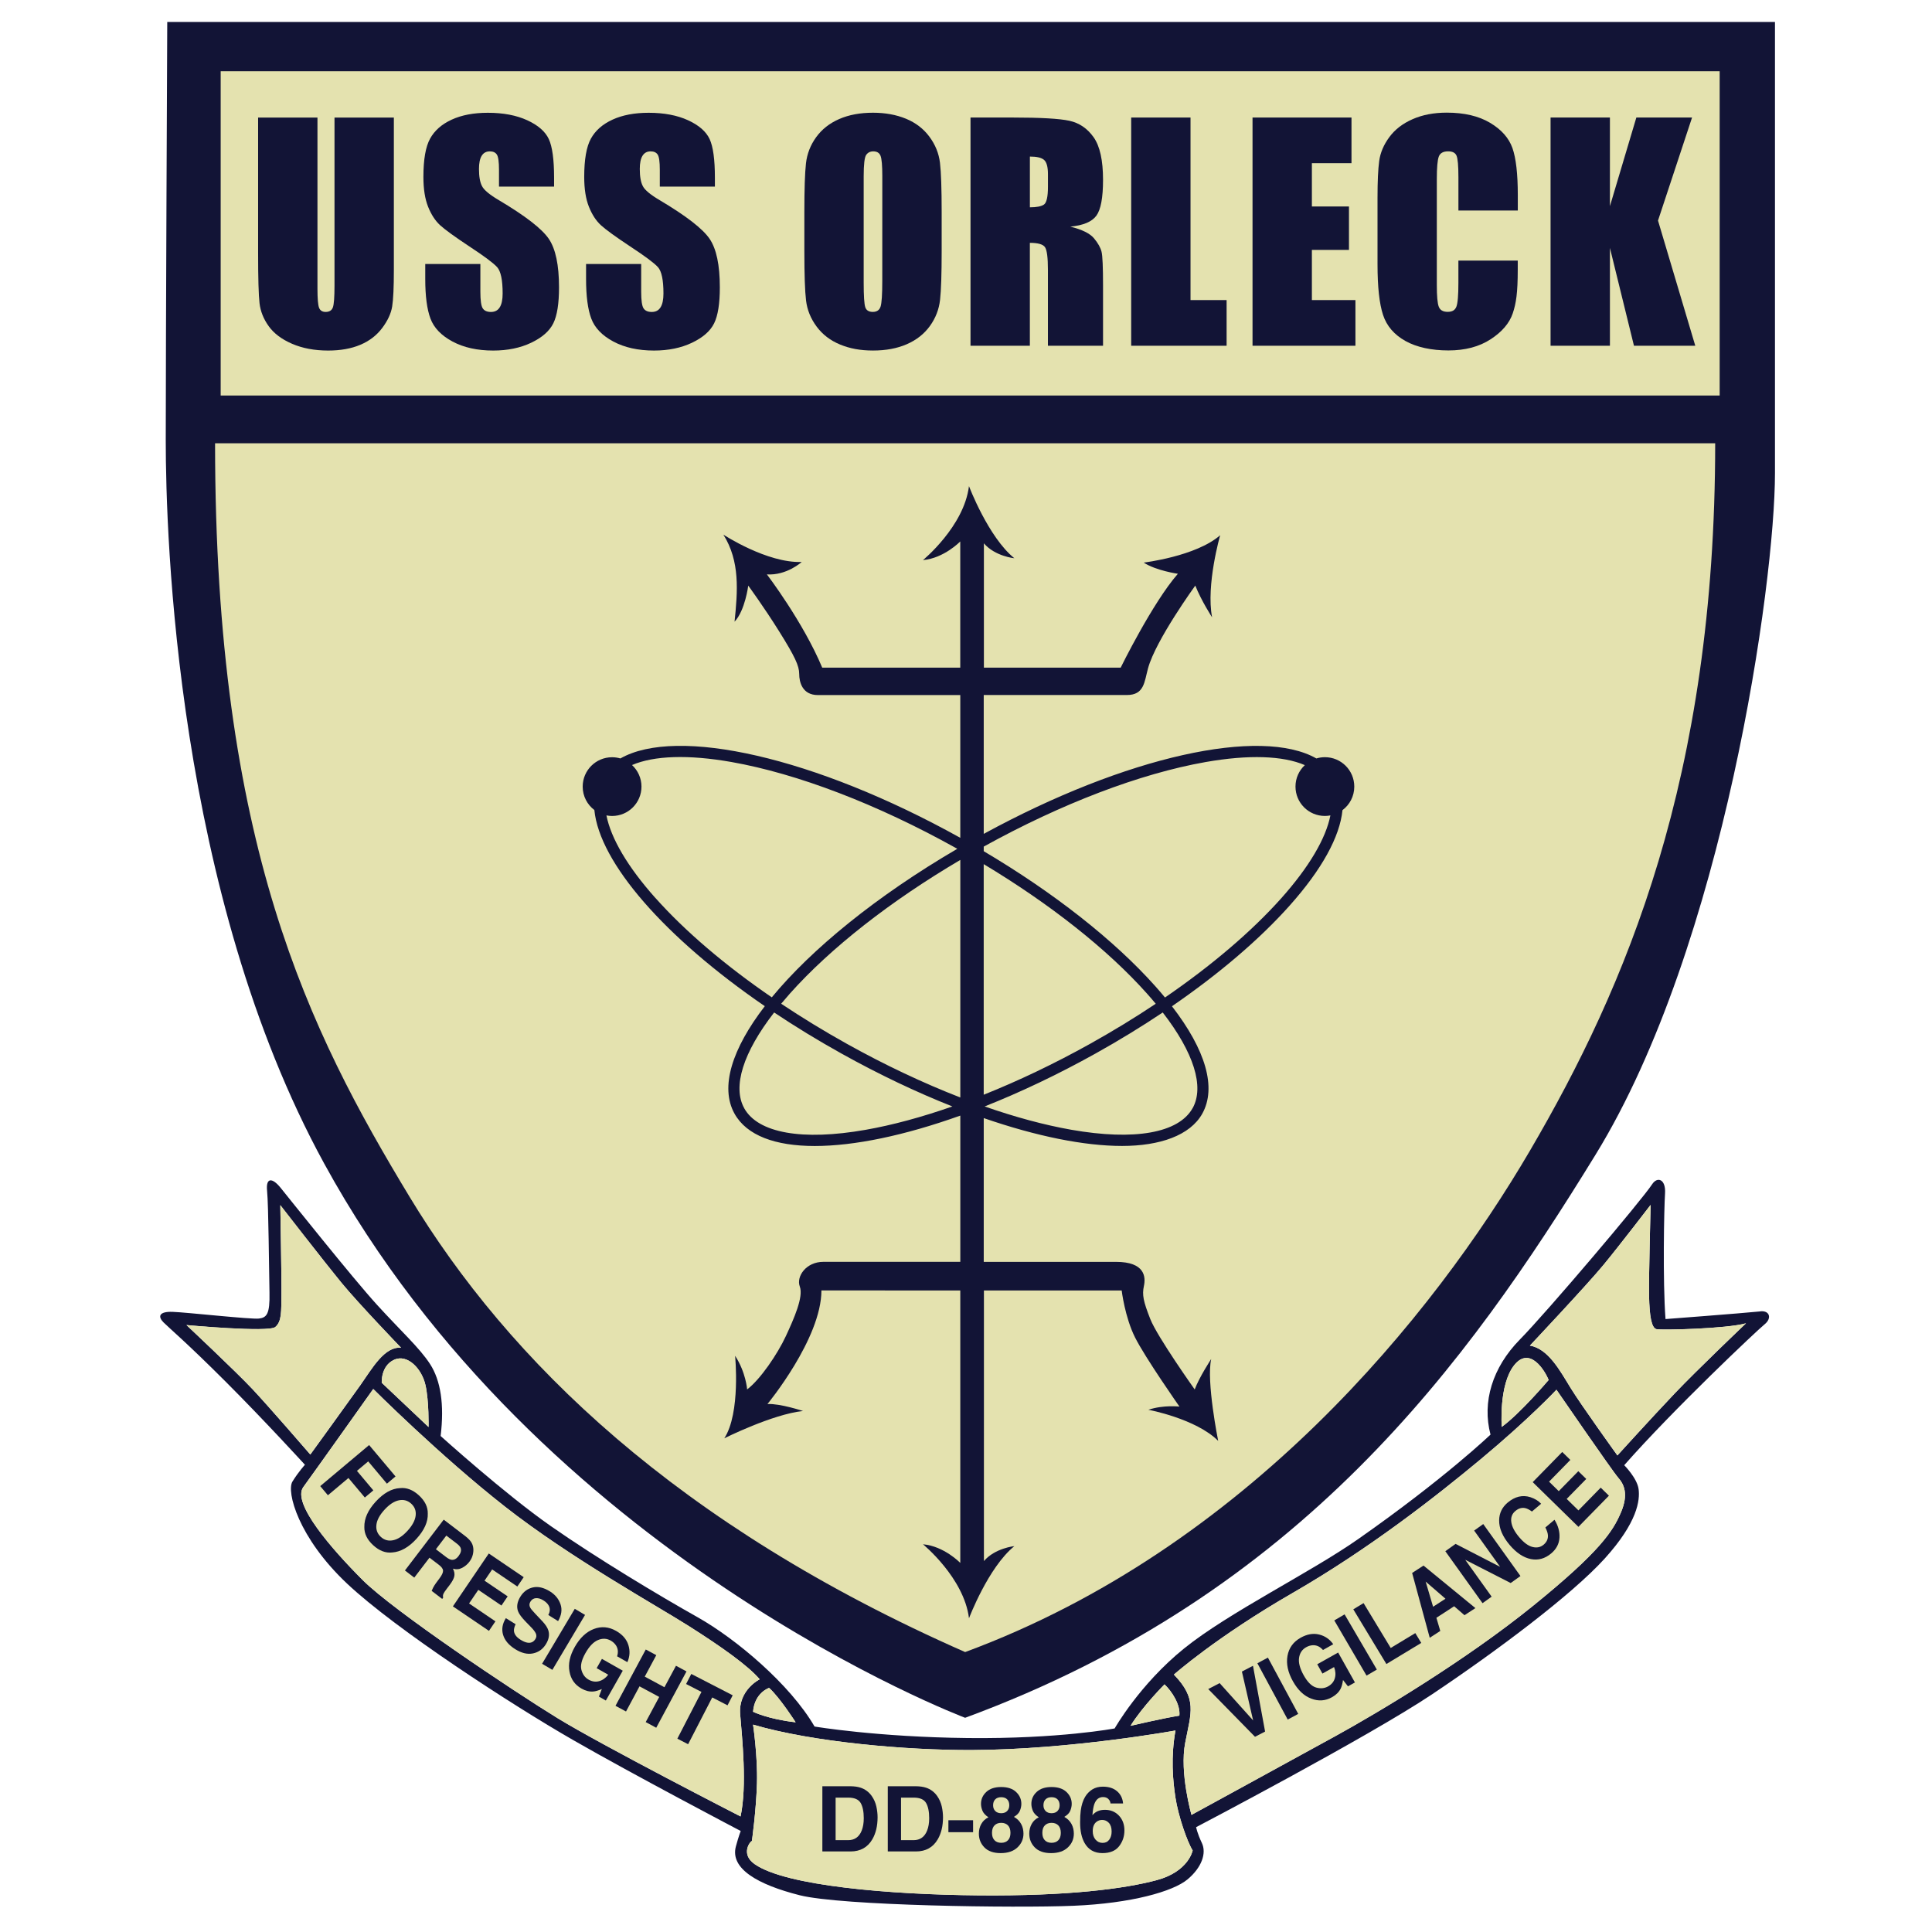 <?xml version="1.0" encoding="UTF-8"?>
<!-- Generator: Adobe Illustrator 27.6.1, SVG Export Plug-In . SVG Version: 6.00 Build 0)  -->
<svg xmlns="http://www.w3.org/2000/svg" xmlns:xlink="http://www.w3.org/1999/xlink" version="1.1" id="Layer_1" x="0px" y="0px" viewBox="0 0 720 720" style="enable-background:new 0 0 720 720;" xml:space="preserve">
<style type="text/css">
	.st0{fill:#E4E2AF;}
	.st1{fill:#121436;}
</style>
<path class="st0" d="M71.5,18.58c0,0-6.9,292.79,36.81,376.2c43.72,83.41,212.84,246.78,250.23,232.97s211.69-122.52,245.05-232.39  s50.62-230.67,49.47-238.15s0-142.08,0-142.08L71.5,18.58z"></path>
<path class="st1" d="M656.03,488.69c3.58-0.36,4.29,2.68,1.61,4.82s-34.12,31.8-52.34,52.53c0,0,4.82,4.82,5.36,8.93  c0.53,4.11-0.36,12.33-12.68,25.91c-12.33,13.58-40.55,34.66-64.32,50.56c-23.76,15.9-87.9,49.49-87.9,49.49s0.36,2.14,2.14,5.9  c1.79,3.75,0,9.11-5.36,13.58c-5.36,4.47-20.9,8.93-42.52,9.82c-21.62,0.9-86.47,0-102.01-3.93s-26.03-9.9-23.76-18.22  c1.07-3.93,1.79-5.72,1.79-5.72s-39.84-20.9-62.53-33.94s-65.93-41.09-84.15-58.24c-18.22-17.15-22.69-34.3-20.37-38.05  c2.33-3.75,4.65-6.25,4.65-6.25s-14.83-16.26-29.48-30.91c-14.65-14.65-21.08-20.01-23.22-22.15c-2.14-2.14-1.79-4.11,3.4-3.93  c5.18,0.18,29.3,2.86,32.16,2.5s4.11-1.6,3.93-9.65c-0.18-8.04-0.36-32.69-0.89-37.87c-0.54-5.18,1.96-5,5-1.25  s26.8,33.59,35.91,43.59s15.9,16.08,19.83,22.15c3.93,6.07,5.36,15.01,3.93,26.8c0,0,23.94,21.62,41.09,33.59  c17.15,11.97,40.38,25.91,54.67,33.94c14.29,8.04,34.48,25.01,43.59,40.74c0,0,23.22,3.93,57.17,4.29  c33.94,0.36,54.67-3.58,54.67-3.58s9.29-16.43,25.91-29.83c16.61-13.4,46.9-28.17,64.85-40.74c32.16-22.51,49.31-38.94,49.31-38.94  c-3.21-12.15,0.72-25.01,10.9-35.38c10.19-10.36,45.56-52.09,49.31-57.88c1.97-3.04,5.18-1.96,4.83,3.4  c-0.36,5.36-0.89,32.69,0.18,46.81c0,0,27.78-2.1,35.37-2.86L656.03,488.69z M624.02,519.38c8.45-8.88,26.65-26.21,26.65-26.21  c-7.28,2.04-31.46,2.62-33.34,2.18c-1.89-0.44-2.62-4.95-2.77-12.38c-0.14-7.42,0.58-33.93,0.58-33.93s-11.5,15-17.62,22.43  c-6.11,7.42-27.37,30-27.37,30c6.84,1.16,11.21,9.32,15.14,15.73s17.47,25.2,17.47,25.2s12.82-14.12,21.26-23.01V519.38z   M604.07,563.65c2.91-6.85,1.16-10.49-1.02-12.96c-2.19-2.48-23.01-32.77-23.01-32.77s-10.05,10.78-28.25,25.92  c-16.64,13.84-41.5,33.35-70.04,49.8s-44.27,30.43-44.27,30.43c8.74,9.03,6.41,14.12,4.22,25.34c-2.19,11.21,2.33,26.94,2.33,26.94  s37.86-20.68,53.73-29.41c15.88-8.74,48.35-28.1,73.54-48.49c25.19-20.38,29.85-27.96,32.76-34.8L604.07,563.65z M559.65,531.76  c6.85-4.95,17.48-17.48,17.48-17.48c-1.31-3.35-6.99-12.81-12.81-5.53c-5.83,7.28-4.66,23.01-4.66,23.01H559.65z M431.07,700.68  c11.94-3.21,13.4-11.07,13.4-11.07c-2.04-3.21-5.39-12.96-6.41-19.66c-1.02-6.7-1.75-15.14,0-25.04c0,0-39.03,7.13-75.87,7.28  c-24.32,0.1-59.27-2.91-81.55-9.47c0,0,1.75,11.65,1.46,21.84c-0.29,10.19-1.89,21.55-1.89,21.55c-0.58,0-4.37,4.81,1.02,8.59  c11.56,8.12,50.39,11.36,83.58,11.65C398.01,706.64,419.13,703.88,431.07,700.68L431.07,700.68z M439.51,639.37  c0.44-4.08-2.77-9.03-5.53-11.65c0,0-8.15,8.15-12.67,15.44C421.31,643.16,433.83,640.25,439.51,639.37z M296.51,641.85  c0,0-5.97-9.32-9.9-12.81c0,0-5.39,1.75-5.97,8.88C280.64,637.92,286.18,640.69,296.51,641.85z M275.98,676.94  c2.48-11.5,0.58-29.12-0.15-38.15c-0.73-9.03,7.28-12.96,7.28-12.96c-4.37-5.1-13.98-11.94-26.36-19.8  c-12.38-7.86-44.27-25.48-68.59-44.56c-24.32-19.07-49.07-43.83-49.07-43.83s-21.7,30.58-26.06,36.55  c-4.37,5.97,10.63,23.15,22.13,34.66c11.5,11.5,55.92,41.21,72.52,51.4S275.97,676.94,275.98,676.94L275.98,676.94z M159.7,531.82  c0,0,0.21-9.6-1.15-15.66c-1.35-6.05-6.68-11.69-11.69-9.4c-5.01,2.3-4.59,8.56-4.59,8.56l17.44,16.49L159.7,531.82z M134.53,515.85  c4.07-5.74,8.77-14.2,14.93-13.57c0,0-15.87-16.5-22.13-24.12s-22.87-29.02-22.87-29.02s0.52,28.09,0.42,33.72  c-0.11,5.64,0.21,9.61-2.3,11.7c-2.51,2.09-33.09-0.73-33.09-0.73s18.37,17.23,24.64,23.91c6.26,6.68,21.51,24.33,21.51,24.33  s14.83-20.46,18.9-26.2L134.53,515.85z"></path>
<path class="st0" d="M650.67,493.16c0,0-18.2,17.33-26.65,26.21c-8.44,8.88-21.26,23.01-21.26,23.01s-13.54-18.78-17.47-25.2  c-3.93-6.41-8.3-14.56-15.14-15.73c0,0,21.26-22.57,27.37-30c6.12-7.42,17.62-22.43,17.62-22.43s-0.72,26.5-0.58,33.93  c0.15,7.43,0.88,11.94,2.77,12.38s26.06-0.14,33.34-2.18V493.16z"></path>
<path class="st0" d="M603.05,550.69c2.18,2.47,3.93,6.11,1.02,12.96c-2.91,6.84-7.57,14.41-32.76,34.8  c-25.2,20.39-57.66,39.76-73.54,48.49c-15.87,8.74-53.73,29.41-53.73,29.41s-4.52-15.73-2.33-26.94  c2.18-11.21,4.51-16.31-4.22-25.34c0,0,15.73-13.98,44.27-30.43c28.54-16.45,53.41-35.96,70.04-49.8  c18.2-15.14,28.25-25.92,28.25-25.92s20.82,30.29,23.01,32.77L603.05,550.69z"></path>
<path class="st0" d="M577.13,514.28c0,0-10.63,12.52-17.48,17.48c0,0-1.16-15.73,4.66-23.01s11.5,2.18,12.81,5.53H577.13z"></path>
<path class="st0" d="M444.47,689.6c0,0-1.46,7.86-13.4,11.07s-33.06,5.97-66.26,5.68s-72.03-3.52-83.58-11.65  c-5.39-3.78-1.6-8.59-1.02-8.59c0,0,1.6-11.36,1.89-21.55c0.29-10.19-1.46-21.84-1.46-21.84c22.28,6.55,57.23,9.56,81.55,9.47  c36.84-0.15,75.87-7.28,75.87-7.28c-1.75,9.9-1.02,18.34,0,25.04C439.08,676.65,442.43,686.4,444.47,689.6L444.47,689.6z"></path>
<path class="st0" d="M433.99,627.72c2.77,2.62,5.97,7.57,5.53,11.65c-5.68,0.88-18.2,3.79-18.2,3.79  C425.84,635.88,433.99,627.72,433.99,627.72z"></path>
<path class="st0" d="M286.62,629.03c3.93,3.49,9.9,12.81,9.9,12.81c-10.34-1.16-15.87-3.93-15.87-3.93  C281.23,630.78,286.62,629.03,286.62,629.03z"></path>
<path class="st0" d="M275.84,638.78c0.73,9.03,2.62,26.65,0.15,38.15c0,0-51.69-26.5-68.29-36.69s-61.02-39.9-72.52-51.4  c-11.51-11.51-26.5-28.69-22.13-34.66s26.06-36.55,26.06-36.55s24.76,24.76,49.07,43.83c24.32,19.08,56.21,36.7,68.59,44.56  s21.99,14.71,26.36,19.8C283.13,625.82,275.12,629.75,275.84,638.78L275.84,638.78z"></path>
<path class="st0" d="M158.56,516.15c1.36,6.06,1.15,15.66,1.15,15.66l-17.44-16.49c0,0-0.42-6.26,4.59-8.56s10.34,3.34,11.69,9.4  L158.56,516.15z"></path>
<path class="st0" d="M149.48,502.27c-6.16-0.63-10.86,7.83-14.93,13.57c-4.07,5.74-18.9,26.2-18.9,26.2s-15.24-17.65-21.51-24.33  c-6.26-6.68-24.64-23.91-24.64-23.91s30.59,2.82,33.09,0.73s2.19-6.06,2.3-11.7c0.1-5.63-0.42-33.72-0.42-33.72  s16.6,21.4,22.87,29.02c6.26,7.62,22.13,24.12,22.13,24.12L149.48,502.27z"></path>
<path class="st1" d="M62.33,8.18h599.15v168.16c0,40.65-18.93,175.96-66.82,253.91c-47.89,77.96-109.69,163.71-234.98,209.92  c0,0-158.57-59.75-238.88-206.58c-55.13-100.78-59.03-233.86-59.03-269.5S62.33,8.18,62.33,8.18z M640.87,26.56H82.24v120.83h558.63  V26.56z M80.15,165.21c0,149.62,35.13,219.04,72.46,280.77c37,61.18,99.6,122.37,207.07,169.7  c104.5-38.63,174.45-125.24,210.55-186.96c35.66-60.97,68.97-138.79,68.97-263.52H80.15V165.21z"></path>
<path class="st1" d="M504.7,293.13c0-6.05-4.9-10.95-10.95-10.95c-1.11,0-2.17,0.17-3.18,0.47c-20.66-11.77-70.69-0.95-123.96,28.11  v-51.75h53.35c6.49,0,6.49-4.87,7.88-9.96c2.88-10.54,17.61-30.82,17.61-30.82c2.32,5.79,6.26,11.82,6.26,11.82  c-2.32-12.05,3.01-30.58,3.01-30.58c-9.04,7.88-28.5,10.19-28.5,10.19c4.63,3.01,12.74,4.17,12.74,4.17  c-9.5,10.89-21.32,34.99-21.32,34.99h-50.97v-46.34c4.17,4.87,11.35,5.56,11.35,5.56c-9.73-7.88-16.91-26.88-16.91-26.88  c-1.85,15.06-17.15,27.57-17.15,27.57c7.88-0.7,13.9-6.95,13.9-6.95v47.03h-51.44c-7.18-17.15-20.62-34.75-20.62-34.75  c7.41,0.46,12.97-4.63,12.97-4.63c-12.97,0.46-29.19-10.19-29.19-10.19c6.26,9.96,5.33,21.08,4.17,32.44  c3.94-4.17,5.1-13.44,5.1-13.44s5.79,7.88,11.58,17.15c5.79,9.27,7.41,12.74,7.41,15.76s1.16,7.88,6.95,7.88h53.08v53.2  c-54.29-30.18-105.67-41.57-126.66-29.58c-0.99-0.29-2.03-0.45-3.11-0.45c-6.05,0-10.95,4.9-10.95,10.95c0,3.57,1.71,6.72,4.35,8.72  c1.92,19.62,26.15,47.47,63.52,73.1c-12.22,15.88-16.79,30.17-11.28,40.07c4.54,8.14,15.18,12.04,29.9,12.04  c14.72,0,33.44-3.89,54.24-11.33v54.5h-51.06c-6.39,0-10.17,5.44-8.75,9.23c1.42,3.79-2.13,11.83-5.2,18.45  c-3.08,6.62-9.46,16.09-14.43,19.87c0,0-0.47-6.39-4.49-12.54c0,0,2.13,21.29-4.02,30.75c0,0,17.98-8.99,29.33-10.17  c0,0-8.52-2.84-13.25-2.6c0,0,20.11-24.37,20.11-42.34l51.75,0.03v101.53c0,0-6.02-6.26-13.9-6.95c0,0,15.29,12.51,17.15,27.57  c0,0,7.18-19,16.91-26.88c0,0-7.18,0.7-11.35,5.56V480.93h51.34c0,0,1.18,9.91,4.97,17.48s16.56,25.79,16.56,25.79  s-5.91-0.71-11.59,1.18c0,0,17.74,3.31,26.02,11.59c0,0-4.49-22.24-2.6-30.52c0,0-4.49,6.86-6.15,11.36c0,0-13.96-19.63-16.56-26.26  c-2.6-6.62-3.08-8.99-2.37-12.3s0.47-8.99-10.41-8.99h-49.28v-53.58c19.72,6.82,37.5,10.38,51.55,10.38s25.36-3.9,29.9-12.04  c5.36-9.63,1.34-23.65-11.31-40.02c17.53-12.05,32.61-24.9,43.85-37.5c12.03-13.48,18.72-25.68,19.7-35.58c2.67-2,4.4-5.17,4.4-8.77  V293.13z M366.6,322.04c24.85,14.93,46.2,31.82,60.86,48.25c1.14,1.27,2.22,2.53,3.25,3.78c-7.74,5.17-15.93,10.17-24.46,14.93  c-13.3,7.41-26.68,13.79-39.65,18.97L366.6,322.04L366.6,322.04z M357.88,409c-13.79-5.36-28.11-12.1-42.33-20.03  c-8.52-4.75-16.7-9.75-24.43-14.91c1.03-1.24,2.1-2.48,3.22-3.75c15.18-17.02,37.54-34.53,63.54-49.84v88.52V409z M244.29,334.7  c-10.36-11.61-16.6-22.25-18.29-30.82c0.68,0.13,1.39,0.21,2.11,0.21c6.05,0,10.95-4.9,10.95-10.95c0-3.17-1.36-6.03-3.52-8.03  c8.14-3.51,20.92-3.97,37.01-1.14c24.65,4.35,54.36,15.73,83.65,32.04c0.19,0.1,0.37,0.21,0.56,0.31  c-30.13,17.61-54.32,37.37-69.14,55.36c-17.35-11.9-32.25-24.58-43.33-37L244.29,334.7z M277.36,413.02L277.36,413.02  c-4.47-8.03-0.41-20.8,11.14-35.7c7.83,5.23,16.2,10.35,25.03,15.27c14.16,7.89,28.12,14.5,41.4,19.75  c-11.37,3.97-22.28,6.94-32.34,8.71c-23.59,4.16-40.09,1.23-45.24-8.03L277.36,413.02z M444.44,412.99  c-5.16,9.26-21.65,12.19-45.24,8.03c-10.04-1.77-20.92-4.72-32.26-8.68c13.26-5.25,27.2-11.85,41.33-19.72  c8.74-4.87,17.12-10,25.05-15.3c11.54,14.9,15.6,27.66,11.13,35.68L444.44,412.99z M477.51,334.73  c-11.09,12.42-26,25.11-43.35,37.01c-1.15-1.39-2.34-2.79-3.61-4.21c-15.35-17.2-37.83-34.86-63.94-50.31v-1.72  c28.96-16.02,58.27-27.2,82.64-31.5c16.1-2.84,28.88-2.38,37.02,1.14c-2.14,2-3.48,4.83-3.48,7.99c0,6.05,4.9,10.95,10.95,10.95  c0.7,0,1.39-0.07,2.06-0.2C494.12,312.45,487.88,323.09,477.51,334.73L477.51,334.73z"></path>
<path class="st1" d="M146.78,43.8v56.84c0,6.44-0.21,10.97-0.63,13.58s-1.66,5.29-3.73,8.04c-2.07,2.75-4.79,4.83-8.17,6.25  c-3.38,1.42-7.36,2.13-11.95,2.13c-5.08,0-9.56-0.84-13.45-2.52c-3.89-1.68-6.79-3.87-8.72-6.57s-3.06-5.54-3.41-8.54  c-0.35-2.99-0.53-9.29-0.53-18.88V43.81h22.12v63.77c0,3.71,0.2,6.09,0.6,7.12c0.4,1.03,1.22,1.55,2.44,1.55  c1.4,0,2.3-0.57,2.71-1.71c0.4-1.14,0.6-3.83,0.6-8.06V43.81h22.12V43.8z"></path>
<path class="st1" d="M206.5,69.54h-20.54v-6.3c0-2.94-0.26-4.81-0.79-5.62c-0.53-0.81-1.4-1.21-2.63-1.21  c-1.33,0-2.34,0.54-3.02,1.63c-0.68,1.09-1.02,2.73-1.02,4.94c0,2.84,0.38,4.98,1.15,6.41c0.73,1.44,2.82,3.17,6.25,5.2  c9.84,5.84,16.04,10.64,18.6,14.39c2.56,3.75,3.83,9.79,3.83,18.12c0,6.06-0.71,10.52-2.13,13.4c-1.42,2.87-4.16,5.28-8.22,7.22  s-8.79,2.92-14.18,2.92c-5.92,0-10.97-1.12-15.16-3.36c-4.19-2.24-6.93-5.1-8.22-8.56c-1.3-3.47-1.94-8.39-1.94-14.76v-5.57h20.54  v10.35c0,3.19,0.29,5.24,0.87,6.15s1.6,1.37,3.07,1.37s2.57-0.58,3.28-1.73c0.72-1.16,1.08-2.87,1.08-5.15  c0-5.01-0.68-8.28-2.05-9.82c-1.4-1.54-4.85-4.11-10.35-7.72c-5.5-3.64-9.14-6.29-10.93-7.93c-1.79-1.65-3.27-3.92-4.44-6.83  c-1.17-2.91-1.76-6.62-1.76-11.14c0-6.51,0.83-11.28,2.5-14.29c1.66-3.01,4.35-5.37,8.06-7.07c3.71-1.7,8.19-2.55,13.45-2.55  c5.74,0,10.64,0.93,14.68,2.78c4.04,1.86,6.72,4.19,8.04,7.01c1.31,2.82,1.97,7.61,1.97,14.37v3.36L206.5,69.54z"></path>
<path class="st1" d="M266.43,69.54h-20.54v-6.3c0-2.94-0.26-4.81-0.79-5.62c-0.53-0.81-1.4-1.21-2.63-1.21  c-1.33,0-2.34,0.54-3.02,1.63s-1.02,2.73-1.02,4.94c0,2.84,0.38,4.98,1.15,6.41c0.73,1.44,2.82,3.17,6.25,5.2  c9.84,5.84,16.04,10.64,18.6,14.39s3.83,9.79,3.83,18.12c0,6.06-0.71,10.52-2.13,13.4c-1.42,2.87-4.16,5.28-8.22,7.22  s-8.79,2.92-14.18,2.92c-5.92,0-10.97-1.12-15.16-3.36c-4.19-2.24-6.93-5.1-8.22-8.56c-1.3-3.47-1.94-8.39-1.94-14.76v-5.57h20.54  v10.35c0,3.19,0.29,5.24,0.87,6.15s1.6,1.37,3.07,1.37s2.57-0.58,3.28-1.73c0.72-1.16,1.08-2.87,1.08-5.15  c0-5.01-0.68-8.28-2.05-9.82c-1.4-1.54-4.85-4.11-10.35-7.72c-5.5-3.64-9.14-6.29-10.93-7.93c-1.79-1.65-3.27-3.92-4.44-6.83  s-1.76-6.62-1.76-11.14c0-6.51,0.83-11.28,2.5-14.29c1.66-3.01,4.35-5.37,8.06-7.07c3.71-1.7,8.19-2.55,13.45-2.55  c5.74,0,10.64,0.93,14.68,2.78c4.04,1.86,6.72,4.19,8.04,7.01c1.31,2.82,1.97,7.61,1.97,14.37v3.36L266.43,69.54z"></path>
<path class="st1" d="M350.93,93.6c0,8.55-0.2,14.6-0.6,18.15s-1.66,6.8-3.78,9.74c-2.12,2.94-4.98,5.2-8.59,6.78  s-7.81,2.36-12.61,2.36s-8.64-0.74-12.27-2.23c-3.62-1.49-6.54-3.72-8.75-6.7c-2.21-2.98-3.52-6.22-3.94-9.72  c-0.42-3.5-0.63-9.63-0.63-18.39V79.04c0-8.54,0.2-14.59,0.6-18.15c0.4-3.55,1.66-6.8,3.78-9.74s4.98-5.2,8.59-6.78  c3.61-1.58,7.81-2.36,12.61-2.36c4.55,0,8.64,0.74,12.27,2.23c3.62,1.49,6.54,3.72,8.75,6.7s3.52,6.22,3.94,9.72  s0.63,9.63,0.63,18.39V93.6z M328.81,65.65c0-3.96-0.22-6.49-0.66-7.59s-1.34-1.65-2.71-1.65c-1.16,0-2.04,0.45-2.65,1.34  s-0.92,3.53-0.92,7.91v39.71c0,4.94,0.2,7.98,0.6,9.14c0.4,1.16,1.34,1.73,2.81,1.73s2.47-0.66,2.89-2c0.42-1.33,0.63-4.5,0.63-9.51  L328.81,65.65L328.81,65.65z"></path>
<path class="st1" d="M361.69,43.8h15.65c10.44,0,17.5,0.4,21.2,1.21c3.69,0.81,6.71,2.86,9.04,6.17c2.33,3.31,3.49,8.59,3.49,15.84  c0,6.62-0.82,11.07-2.47,13.34c-1.65,2.28-4.89,3.64-9.72,4.1c4.38,1.09,7.32,2.54,8.83,4.36c1.51,1.82,2.44,3.49,2.81,5.02  c0.37,1.52,0.55,5.72,0.55,12.58v22.43h-20.54v-28.26c0-4.55-0.36-7.37-1.08-8.46c-0.72-1.08-2.6-1.63-5.65-1.63v38.35h-22.12V43.8  H361.69z M383.81,58.35v18.91c2.49,0,4.23-0.34,5.23-1.02s1.5-2.9,1.5-6.65v-4.68c0-2.7-0.48-4.47-1.44-5.31s-2.72-1.26-5.28-1.26  L383.81,58.35z"></path>
<path class="st1" d="M443.67,43.8v68.03h13.45v17.02h-35.56V43.8h22.12H443.67z"></path>
<path class="st1" d="M466.78,43.8h36.88v17.02H488.9v16.13h13.82v16.18H488.9v18.7h16.23v17.02h-38.35V43.8z"></path>
<path class="st1" d="M565.63,78.45h-22.12v-12.4c0-4.3-0.24-6.98-0.71-8.05c-0.47-1.07-1.51-1.6-3.13-1.6  c-1.82,0-2.98,0.65-3.47,1.94c-0.49,1.3-0.74,4.1-0.74,8.4v39.5c0,4.13,0.24,6.83,0.74,8.09c0.49,1.26,1.59,1.89,3.31,1.89  c1.72,0,2.72-0.63,3.23-1.9c0.51-1.26,0.76-4.23,0.76-8.9v-8.31h22.12v3.31c0,8.8-0.62,12.66-1.86,16.34  c-1.24,3.68-3.99,6.91-8.25,9.68c-4.25,2.77-9.5,4.16-15.73,4.16c-6.23,0-11.82-1.17-16.02-3.52c-4.2-2.35-6.99-5.59-8.35-9.74  c-1.36-4.15-2.05-10.39-2.05-18.73V73.76c0-6.13,0.21-10.72,0.63-13.79c0.42-3.06,1.67-6.01,3.76-8.85c2.08-2.84,4.97-5.07,8.67-6.7  s7.94-2.44,12.74-2.44c6.51,0,11.89,1.26,16.13,3.78s7.02,5.66,8.35,9.42s2,9.61,2,17.55v5.7L565.63,78.45z"></path>
<path class="st1" d="M630.58,43.8l-12.69,38.4l13.89,46.65h-22.85l-8.96-36.46v36.46h-22.12V43.8h22.12v33.04l9.85-33.04h20.75  L630.58,43.8z"></path>
<path class="st1" d="M320.72,666.22c1.7,0.56,3.08,1.59,4.14,3.08c0.85,1.21,1.42,2.52,1.73,3.92c0.31,1.41,0.46,2.75,0.46,4.02  c0,3.23-0.65,5.97-1.95,8.21c-1.76,3.02-4.48,4.53-8.15,4.53h-10.48v-24.3h10.48C318.46,665.7,319.71,665.88,320.72,666.22  L320.72,666.22z M311.41,669.91v15.86h4.69c2.4,0,4.07-1.18,5.02-3.54c0.52-1.3,0.78-2.84,0.78-4.63c0-2.47-0.39-4.37-1.16-5.69  c-0.78-1.32-2.32-1.99-4.63-1.99h-4.69L311.41,669.91z"></path>
<path class="st1" d="M345.1,666.22c1.7,0.56,3.08,1.59,4.14,3.08c0.85,1.21,1.42,2.52,1.73,3.92c0.31,1.41,0.46,2.75,0.46,4.02  c0,3.23-0.65,5.97-1.95,8.21c-1.76,3.02-4.48,4.53-8.15,4.53h-10.48v-24.3h10.48C342.84,665.7,344.09,665.88,345.1,666.22  L345.1,666.22z M335.79,669.91v15.86h4.69c2.4,0,4.07-1.18,5.02-3.54c0.52-1.3,0.78-2.84,0.78-4.63c0-2.47-0.39-4.37-1.16-5.69  c-0.78-1.32-2.32-1.99-4.63-1.99h-4.69L335.79,669.91z"></path>
<path class="st1" d="M353.44,678.35h9.2v4.45h-9.2V678.35z"></path>
<path class="st1" d="M365.71,679.72c0.61-1.09,1.49-1.91,2.66-2.46c-1.16-0.77-1.91-1.6-2.26-2.5s-0.52-1.73-0.52-2.51  c0-1.74,0.66-3.22,1.97-4.44c1.31-1.23,3.16-1.84,5.55-1.84s4.24,0.61,5.55,1.84c1.31,1.23,1.97,2.71,1.97,4.44  c0,0.78-0.17,1.62-0.52,2.51c-0.35,0.9-1.1,1.67-2.25,2.33c1.18,0.66,2.07,1.53,2.67,2.62c0.6,1.09,0.89,2.3,0.89,3.64  c0,2.01-0.75,3.72-2.24,5.13c-1.49,1.41-3.57,2.12-6.25,2.12s-4.7-0.71-6.07-2.12c-1.38-1.41-2.06-3.12-2.06-5.13  c0-1.34,0.3-2.55,0.91-3.64L365.71,679.72z M370.6,685.79c0.61,0.65,1.45,0.97,2.53,0.97s1.92-0.32,2.53-0.97  c0.61-0.65,0.91-1.56,0.91-2.74s-0.31-2.15-0.93-2.78s-1.46-0.95-2.51-0.95s-1.89,0.32-2.51,0.95s-0.93,1.56-0.93,2.78  s0.31,2.09,0.92,2.74H370.6z M370.9,674.91c0.53,0.55,1.28,0.82,2.22,0.82s1.7-0.27,2.22-0.82s0.79-1.26,0.79-2.13  c0-0.94-0.26-1.68-0.79-2.22c-0.52-0.53-1.26-0.8-2.22-0.8s-1.69,0.27-2.22,0.8c-0.53,0.53-0.8,1.27-0.8,2.22  C370.1,673.65,370.37,674.36,370.9,674.91z"></path>
<path class="st1" d="M384.48,679.72c0.61-1.09,1.49-1.91,2.66-2.46c-1.16-0.77-1.91-1.6-2.26-2.5s-0.52-1.73-0.52-2.51  c0-1.74,0.66-3.22,1.97-4.44c1.31-1.23,3.16-1.84,5.55-1.84s4.24,0.61,5.55,1.84c1.31,1.23,1.97,2.71,1.97,4.44  c0,0.78-0.17,1.62-0.52,2.51c-0.35,0.9-1.1,1.67-2.25,2.33c1.18,0.66,2.07,1.53,2.67,2.62c0.6,1.09,0.89,2.3,0.89,3.64  c0,2.01-0.74,3.72-2.23,5.13c-1.49,1.41-3.57,2.12-6.25,2.12s-4.7-0.71-6.07-2.12c-1.38-1.41-2.06-3.12-2.06-5.13  c0-1.34,0.3-2.55,0.91-3.64L384.48,679.72z M389.36,685.79c0.61,0.65,1.45,0.97,2.53,0.97s1.92-0.32,2.53-0.97  c0.61-0.65,0.91-1.56,0.91-2.74s-0.31-2.15-0.93-2.78s-1.46-0.95-2.51-0.95s-1.89,0.32-2.51,0.95s-0.93,1.56-0.93,2.78  S388.76,685.14,389.36,685.79z M389.66,674.91c0.53,0.55,1.28,0.82,2.22,0.82s1.7-0.27,2.22-0.82s0.79-1.26,0.79-2.13  c0-0.94-0.26-1.68-0.79-2.22c-0.52-0.53-1.26-0.8-2.22-0.8s-1.69,0.27-2.22,0.8c-0.53,0.53-0.8,1.27-0.8,2.22  C388.86,673.65,389.13,674.36,389.66,674.91z"></path>
<path class="st1" d="M413.84,672.1c0-0.38-0.15-0.81-0.45-1.27c-0.51-0.75-1.27-1.12-2.29-1.12c-1.53,0-2.62,0.86-3.26,2.57  c-0.35,0.95-0.59,2.34-0.73,4.19c0.58-0.69,1.26-1.2,2.03-1.52s1.65-0.48,2.64-0.48c2.12,0,3.86,0.72,5.22,2.16  c1.36,1.44,2.04,3.28,2.04,5.52s-0.67,4.2-1.99,5.9c-1.33,1.7-3.4,2.55-6.2,2.55c-3.01,0-5.23-1.26-6.66-3.77  c-1.11-1.97-1.66-4.51-1.66-7.62c0-1.82,0.08-3.31,0.23-4.45c0.27-2.03,0.81-3.73,1.6-5.08c0.68-1.15,1.57-2.08,2.68-2.79  c1.11-0.7,2.43-1.05,3.96-1.05c2.22,0,3.99,0.57,5.31,1.71s2.06,2.65,2.23,4.54h-4.68L413.84,672.1z M408.27,685.57  c0.69,0.81,1.57,1.22,2.64,1.22s1.87-0.39,2.46-1.18c0.6-0.79,0.9-1.81,0.9-3.06c0-1.4-0.34-2.46-1.02-3.21  c-0.68-0.74-1.52-1.11-2.51-1.11c-0.8,0-1.51,0.24-2.13,0.73c-0.92,0.71-1.38,1.87-1.38,3.46  C407.23,683.71,407.58,684.76,408.27,685.57z"></path>
<path class="st1" d="M137.56,538.53l9.84,11.7l-3.21,2.69l-6.97-8.3l-4.2,3.53l6.11,7.27l-3.17,2.66l-6.11-7.27l-7.65,6.43  l-2.86-3.41L137.56,538.53L137.56,538.53z"></path>
<path class="st1" d="M146.15,578.56c-2.45,0.27-4.8-0.62-7.06-2.69s-3.36-4.33-3.31-6.79c-0.07-3.14,1.34-6.29,4.23-9.45  c2.95-3.22,5.96-4.9,9.04-5.05c2.45-0.27,4.8,0.62,7.06,2.69c2.26,2.07,3.36,4.33,3.31,6.79c0.12,3.07-1.3,6.22-4.24,9.44  C152.29,576.66,149.28,578.34,146.15,578.56z M146.53,574c1.75-0.37,3.53-1.54,5.34-3.52c1.8-1.97,2.81-3.85,3.03-5.63  s-0.33-3.27-1.64-4.47c-1.31-1.2-2.85-1.62-4.61-1.26c-1.76,0.36-3.55,1.53-5.36,3.51s-2.82,3.86-3.02,5.65s0.35,3.28,1.66,4.48  C143.24,573.96,144.77,574.37,146.53,574L146.53,574z"></path>
<path class="st1" d="M175.83,575.09c0.4,0.78,0.59,1.63,0.59,2.54c0,0.75-0.12,1.5-0.36,2.25c-0.23,0.74-0.63,1.49-1.2,2.23  c-0.69,0.9-1.57,1.63-2.64,2.19c-1.07,0.56-2.22,0.66-3.43,0.3c0.52,0.95,0.69,1.88,0.53,2.77c-0.17,0.9-0.76,2.01-1.77,3.34  l-0.97,1.27c-0.66,0.86-1.08,1.48-1.25,1.83c-0.28,0.56-0.33,1.09-0.17,1.58l-0.36,0.48l-3.93-3c0.21-0.5,0.39-0.9,0.54-1.19  c0.31-0.6,0.68-1.18,1.1-1.75l1.32-1.78c0.91-1.22,1.33-2.17,1.28-2.85s-0.58-1.4-1.57-2.15l-3.48-2.65l-5.67,7.43l-3.48-2.66  l14.45-18.94l8.15,6.22C174.66,573.46,175.43,574.31,175.83,575.09L175.83,575.09z M166.33,572.27l-3.88,5.09l3.83,2.92  c0.76,0.58,1.41,0.91,1.95,1c0.95,0.15,1.83-0.3,2.64-1.36c0.88-1.15,1.14-2.17,0.79-3.06c-0.2-0.5-0.66-1.03-1.39-1.59  L166.33,572.27L166.33,572.27z"></path>
<path class="st1" d="M192.8,591.25l-9.39-6.37l-2.84,4.19l8.62,5.85l-2.32,3.42l-8.62-5.85l-3.44,5.07l9.82,6.67l-2.41,3.54  l-13.44-9.12l13.38-19.71l13.01,8.83L192.8,591.25L192.8,591.25z"></path>
<path class="st1" d="M192.14,605.32c-0.46,1-0.66,1.83-0.6,2.5c0.11,1.23,0.93,2.31,2.46,3.27c0.92,0.57,1.73,0.93,2.44,1.06  c1.35,0.26,2.38-0.19,3.09-1.33c0.42-0.67,0.47-1.35,0.17-2.05c-0.31-0.69-0.95-1.53-1.94-2.52l-1.67-1.71  c-1.64-1.68-2.65-3.03-3.02-4.04c-0.64-1.7-0.35-3.54,0.89-5.52c1.13-1.81,2.67-2.94,4.61-3.39c1.95-0.45,4.08,0.05,6.41,1.5  c1.94,1.21,3.24,2.81,3.91,4.79s0.36,4.07-0.91,6.26l-3.65-2.28c0.69-1.26,0.74-2.43,0.15-3.51c-0.4-0.72-1.05-1.36-1.95-1.92  c-1-0.63-1.94-0.91-2.81-0.84c-0.87,0.06-1.55,0.49-2.04,1.28c-0.45,0.72-0.49,1.45-0.12,2.17c0.23,0.48,0.86,1.26,1.9,2.34  l2.67,2.83c1.17,1.24,1.91,2.38,2.23,3.43c0.49,1.63,0.18,3.34-0.95,5.14c-1.15,1.85-2.75,2.98-4.8,3.4  c-2.05,0.42-4.24-0.1-6.59-1.57c-2.4-1.49-3.9-3.27-4.53-5.33c-0.62-2.06-0.28-4.14,1.03-6.24l3.63,2.26L192.14,605.32z"></path>
<path class="st1" d="M205.85,622.31l-3.83-2.27l12.18-20.48l3.83,2.27L205.85,622.31z"></path>
<path class="st1" d="M229.97,617.28c0.51-1.58,0.35-2.98-0.48-4.19c-0.47-0.67-1.09-1.23-1.87-1.68c-1.5-0.85-3.09-0.92-4.77-0.21  c-1.68,0.71-3.24,2.33-4.67,4.85c-1.44,2.54-1.94,4.64-1.5,6.29c0.45,1.65,1.33,2.85,2.67,3.61c1.31,0.74,2.61,0.93,3.92,0.57  s2.44-1.16,3.4-2.4l-4.31-2.45l1.96-3.46l7.77,4.41l-6.31,11.12l-2.58-1.47l1.08-2.81c-1.31,0.55-2.37,0.86-3.2,0.92  c-1.43,0.11-2.89-0.25-4.39-1.11c-2.47-1.4-3.96-3.5-4.45-6.3c-0.56-2.84,0.1-5.92,1.98-9.24c1.9-3.35,4.26-5.57,7.07-6.65  c2.81-1.08,5.58-0.84,8.31,0.71c2.37,1.35,3.89,3.09,4.57,5.25c0.68,2.15,0.56,4.28-0.36,6.4l-3.83-2.18L229.97,617.28z"></path>
<path class="st1" d="M229.38,635.71l11.28-20.99l3.92,2.11l-4.3,8l7.34,3.95l4.3-8l3.92,2.11l-11.28,20.99l-3.92-2.11l5.03-9.37  l-7.34-3.95l-5.03,9.37L229.38,635.71z"></path>
<path class="st1" d="M273.06,631.78l-1.93,3.75l-5.7-2.94l-8.99,17.43l-4.01-2.07l8.99-17.42l-5.73-2.95l1.93-3.75l15.44,7.96  V631.78z"></path>
<path class="st1" d="M462.82,622.94l4.13-2.15l4.51,24.51l-3.76,1.95l-17.43-17.79l4.25-2.21l12.48,13.9L462.82,622.94  L462.82,622.94z"></path>
<path class="st1" d="M483.81,638.72l-3.92,2.11l-11.3-20.98l3.92-2.11L483.81,638.72z"></path>
<path class="st1" d="M493.02,614.89c-1.09-1.25-2.37-1.84-3.84-1.76c-0.82,0.05-1.62,0.3-2.41,0.74c-1.51,0.84-2.39,2.17-2.65,3.97  c-0.26,1.8,0.32,3.97,1.74,6.51c1.43,2.55,2.97,4.06,4.61,4.54c1.64,0.47,3.13,0.33,4.47-0.42c1.31-0.73,2.15-1.75,2.52-3.06  s0.27-2.69-0.29-4.15l-4.33,2.43l-1.94-3.47l7.79-4.37l6.25,11.15l-2.59,1.45l-1.85-2.37c-0.2,1.4-0.49,2.48-0.87,3.22  c-0.64,1.28-1.71,2.34-3.22,3.19c-2.48,1.39-5.04,1.57-7.69,0.55c-2.72-0.99-5.02-3.15-6.88-6.47c-1.89-3.36-2.56-6.53-2.03-9.49  c0.53-2.96,2.16-5.21,4.9-6.75c2.38-1.33,4.66-1.73,6.86-1.2c2.19,0.53,3.96,1.74,5.29,3.62l-3.84,2.16L493.02,614.89z"></path>
<path class="st1" d="M513.11,622.2l-3.84,2.25l-12.02-20.57l3.84-2.25L513.11,622.2z"></path>
<path class="st1" d="M504.33,599.75l3.83-2.32l10.12,16.72l9.16-5.54l2.22,3.66l-12.99,7.86l-12.33-20.38L504.33,599.75z"></path>
<path class="st1" d="M526.25,586.2l4.25-2.76l19.34,15.85l-4.07,2.65l-3.85-3.34l-6.62,4.3l1.45,4.9l-3.93,2.55l-6.56-24.15  L526.25,586.2z M534.07,598.79l4.61-2.99l-7.38-6.39L534.07,598.79L534.07,598.79z"></path>
<path class="st1" d="M538.63,578.09l3.82-2.73l16.59,8.55l-9.67-13.51l3.39-2.43l13.87,19.37l-3.64,2.61l-16.94-8.66l9.84,13.74  l-3.39,2.43L538.63,578.09L538.63,578.09z"></path>
<path class="st1" d="M558.69,566.51c0.05-2.61,1.1-4.78,3.13-6.5c2.72-2.3,5.57-2.99,8.52-2.05c1.65,0.54,2.98,1.35,3.99,2.45  l-3.42,2.89c-0.96-0.69-1.79-1.11-2.51-1.27c-1.28-0.27-2.51,0.09-3.71,1.11c-1.22,1.03-1.71,2.4-1.47,4.11  c0.24,1.71,1.22,3.59,2.95,5.63c1.73,2.04,3.39,3.25,4.99,3.64s2.97,0.1,4.12-0.87c1.17-0.99,1.7-2.19,1.58-3.58  c-0.06-0.76-0.37-1.7-0.94-2.83l3.4-2.87c1.38,2.23,2,4.48,1.85,6.74s-1.17,4.19-3.05,5.78c-2.33,1.97-4.87,2.68-7.62,2.13  c-2.76-0.56-5.38-2.31-7.87-5.24C559.94,572.6,558.63,569.52,558.69,566.51L558.69,566.51z"></path>
<path class="st1" d="M585.23,544.06l-7.94,8.11l3.61,3.54l7.29-7.44l2.96,2.89l-7.29,7.44l4.38,4.28l8.3-8.48l3.06,3l-11.37,11.61  l-17.03-16.66l11-11.24l3.01,2.95L585.23,544.06z"></path>
</svg>
